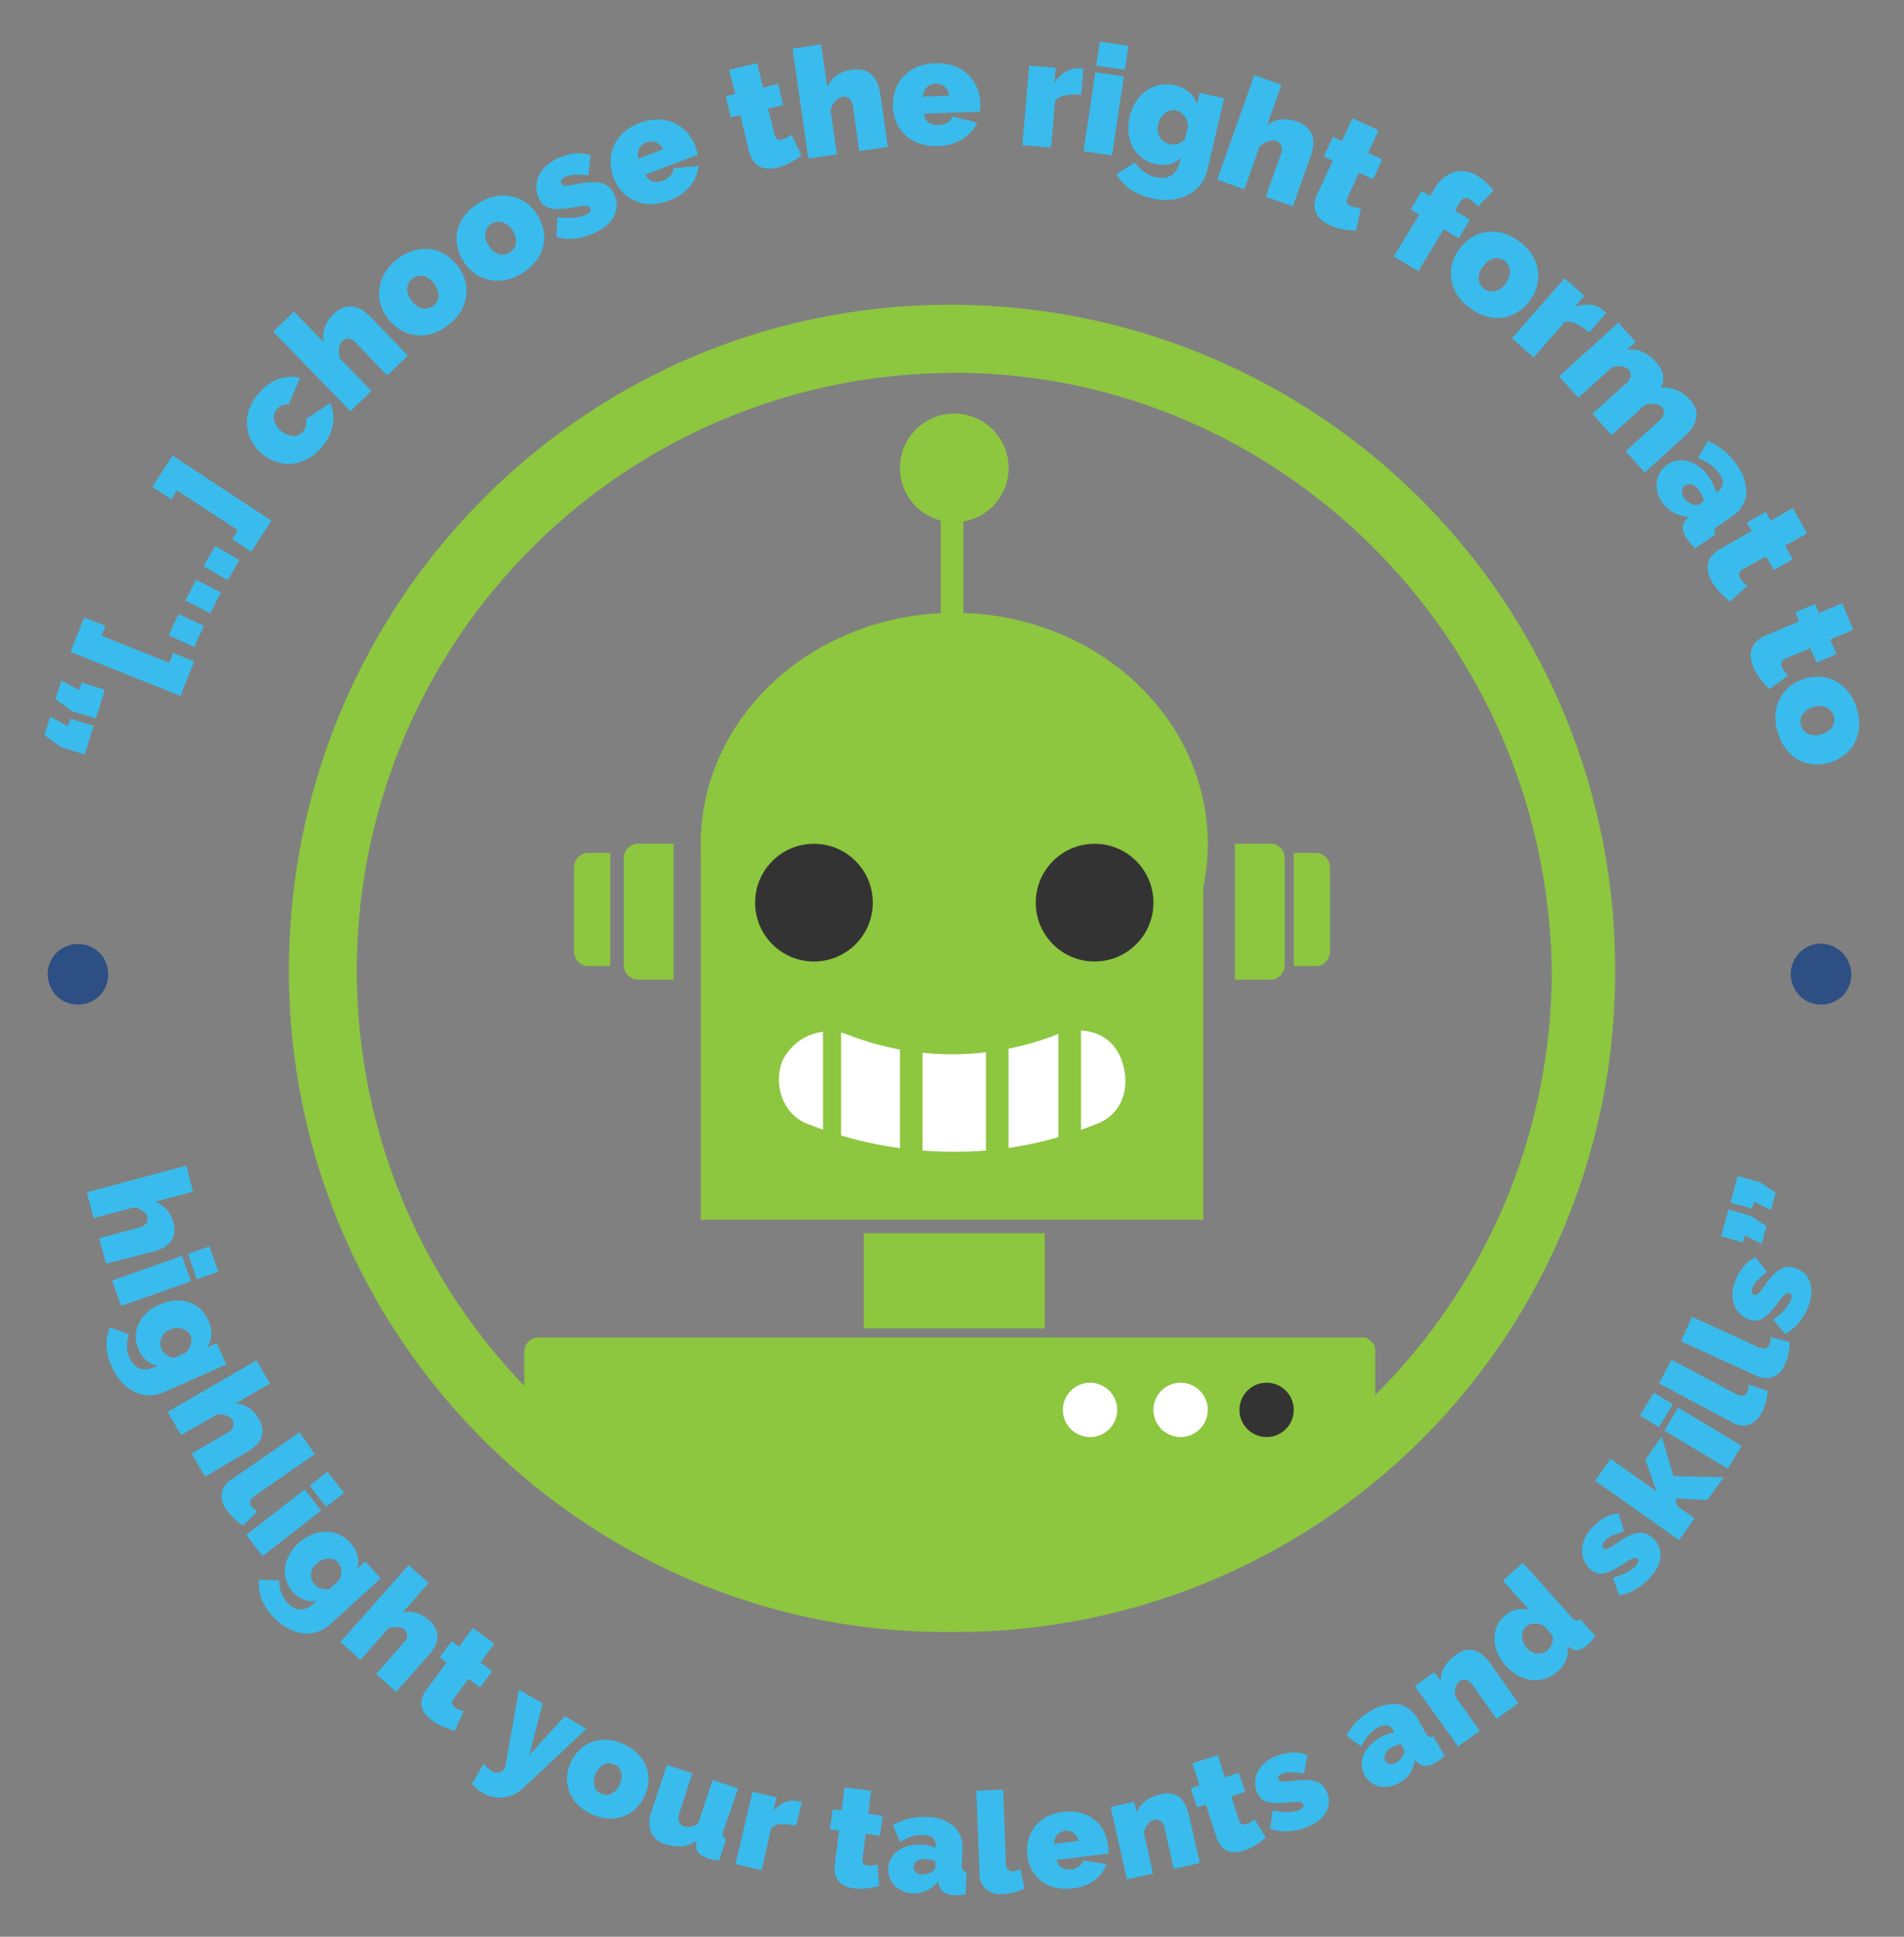 <?xml version="1.0" encoding="UTF-8"?> <svg xmlns="http://www.w3.org/2000/svg" xmlns:xlink="http://www.w3.org/1999/xlink" id="Layer_1" data-name="Layer 1" viewBox="0 0 300 305"><rect x="0" y="0" width="300" height="305" fill="#808080" stroke="none"/><defs><clipPath id="clip-path"><ellipse cx="467.81" cy="154.54" rx="124.87" ry="122.03" fill="none"></ellipse></clipPath><clipPath id="clip-path-2"><circle cx="402.7" cy="231.29" r="62.17" fill="none"></circle></clipPath></defs><title>No-Experience</title><path d="M16.72,199,15.62,195l6.35-1.7a1.73,1.73,0,0,0,1.11-.7,1.3,1.3,0,0,0,.13-1,1.46,1.46,0,0,0-.24-.43,3.4,3.4,0,0,0-.47-.45,3,3,0,0,0-.64-.37,2.82,2.82,0,0,0-.77-.2l-6.32,1.69-1.09-4.07,15.65-4.2,1.09,4.08-6,1.62a4,4,0,0,1,1.82,1.19,4.87,4.87,0,0,1,1.06,2,3.88,3.88,0,0,1,.1,2,3,3,0,0,1-.73,1.35,3.78,3.78,0,0,1-1.19.82,9.3,9.3,0,0,1-1.3.46Z" fill="#39bced"></path><path d="M17.68,201.66l11-3.88,1.4,4-11,3.88Zm11.94-4.2L33,196.28l1.4,4L31,201.44Z" fill="#39bced"></path><path d="M21.83,212.49a4.68,4.68,0,0,1-.43-2.08,4.76,4.76,0,0,1,.48-2,5.72,5.72,0,0,1,1.28-1.7,6.9,6.9,0,0,1,2-1.27,7.06,7.06,0,0,1,2.37-.62,6,6,0,0,1,2.21.25,5.11,5.11,0,0,1,1.84,1.07A5.22,5.22,0,0,1,32.85,208a4.68,4.68,0,0,1,.44,2.23,3.63,3.63,0,0,1-.71,2l1.58-.7,1.49,3.35-9.71,4.31a5.88,5.88,0,0,1-2.48.54,5.31,5.31,0,0,1-2.31-.56,6.71,6.71,0,0,1-2-1.55,9.23,9.23,0,0,1-1.58-2.49,8.38,8.38,0,0,1-.79-3.2,7.45,7.45,0,0,1,.53-2.9l3,1.09a5.83,5.83,0,0,0-.3,1.82,4.59,4.59,0,0,0,.4,1.92,4,4,0,0,0,.59.94,2.44,2.44,0,0,0,.83.64,2.51,2.51,0,0,0,1.08.22,3.46,3.46,0,0,0,1.31-.33l.69-.31a3.16,3.16,0,0,1-1.85-.77A4.76,4.76,0,0,1,21.83,212.49Zm3.65,0a2.1,2.1,0,0,0,.73.91,3.15,3.15,0,0,0,1.19.45l1.91-.84a2.9,2.9,0,0,0,.78-1.36,2.08,2.08,0,0,0-.09-1.36,1.74,1.74,0,0,0-.53-.67,2.45,2.45,0,0,0-1.72-.47,3.49,3.49,0,0,0-1,.27,2.41,2.41,0,0,0-1.34,1.3A2.15,2.15,0,0,0,25.48,212.52Z" fill="#39bced"></path><path d="M32.31,232.55l-2.12-3.65,5.69-3.29a1.71,1.71,0,0,0,.89-1,1.32,1.32,0,0,0-.14-1,1.44,1.44,0,0,0-.35-.35,2.56,2.56,0,0,0-.57-.31,3,3,0,0,0-.71-.19,2.68,2.68,0,0,0-.8,0L28.54,226l-2.12-3.65,14-8.12,2.11,3.65-5.42,3.14a4.13,4.13,0,0,1,2.08.67,4.88,4.88,0,0,1,1.55,1.69,4,4,0,0,1,.62,1.9,3,3,0,0,1-.36,1.49,3.71,3.71,0,0,1-.94,1.11,8.21,8.21,0,0,1-1.13.78Z" fill="#39bced"></path><path d="M47.2,225.56,49.6,229l-9.5,6.6c-.73.5-.89,1.05-.47,1.65a1.75,1.75,0,0,0,.4.42,2.51,2.51,0,0,0,.53.34l-2.25,2.21a8,8,0,0,1-1.43-1.08,9.05,9.05,0,0,1-1.18-1.35,3.63,3.63,0,0,1-.77-2.63A3.29,3.29,0,0,1,36.47,233Z" fill="#39bced"></path><path d="M38.8,241.73,48,234.56l2.59,3.33-9.22,7.17Zm10-7.77,2.81-2.18,2.59,3.33-2.81,2.18Z" fill="#39bced"></path><path d="M46.15,250.69a4.8,4.8,0,0,1-1.23-3.87,5.7,5.7,0,0,1,.68-2A7.13,7.13,0,0,1,47.06,243a6.9,6.9,0,0,1,2.06-1.33,5.45,5.45,0,0,1,2.16-.46,5.24,5.24,0,0,1,3.91,1.74,4.73,4.73,0,0,1,1.12,2,3.67,3.67,0,0,1-.06,2.1l1.28-1.17L60,248.55l-7.85,7.15A5.65,5.65,0,0,1,50,257a5.25,5.25,0,0,1-2.36.21,6.59,6.59,0,0,1-2.41-.85,9.42,9.42,0,0,1-2.28-1.85,8.22,8.22,0,0,1-1.75-2.79,7.25,7.25,0,0,1-.42-2.93l3.2.09a6,6,0,0,0,.3,1.82,4.58,4.58,0,0,0,1,1.7,4.06,4.06,0,0,0,.85.71,2.54,2.54,0,0,0,1,.34,2.33,2.33,0,0,0,1.09-.14,3.28,3.28,0,0,0,1.14-.72l.56-.51a3.08,3.08,0,0,1-2-.15A4.79,4.79,0,0,1,46.15,250.69Zm3.48-1.13a2,2,0,0,0,1,.63,3.33,3.33,0,0,0,1.28.06l1.54-1.41a2.82,2.82,0,0,0,.31-1.53,2.05,2.05,0,0,0-.51-1.26,1.64,1.64,0,0,0-.72-.47,2.31,2.31,0,0,0-.86-.13,2.53,2.53,0,0,0-.91.22,3.17,3.17,0,0,0-.85.57A2.42,2.42,0,0,0,49,247.9,2.18,2.18,0,0,0,49.63,249.56Z" fill="#39bced"></path><path d="M62.41,266.43l-3.15-2.81,4.36-4.91a1.65,1.65,0,0,0,.54-1.2,1.31,1.31,0,0,0-.46-.93,1.2,1.2,0,0,0-.44-.22,2.07,2.07,0,0,0-.63-.12,2.67,2.67,0,0,0-.74,0,3.08,3.08,0,0,0-.76.25l-4.35,4.9-3.15-2.8,10.76-12.12,3.16,2.8L63.39,254a4.14,4.14,0,0,1,2.18,0,4.9,4.9,0,0,1,2,1.11,4,4,0,0,1,1.18,1.62,3.09,3.09,0,0,1,.13,1.52,4.16,4.16,0,0,1-.54,1.35,9.06,9.06,0,0,1-.84,1.1Z" fill="#39bced"></path><path d="M71.68,272.54a12.08,12.08,0,0,1-1.9-.63,7.82,7.82,0,0,1-1.75-1,4.66,4.66,0,0,1-1-.95,3,3,0,0,1-.56-1.13,2.82,2.82,0,0,1,0-1.29,4.08,4.08,0,0,1,.73-1.44l3.19-4.3L69.27,261l1.89-2.55,1.16.86,2.19-2.94,3.38,2.51-2.18,2.94,1.84,1.37-1.9,2.55-1.83-1.37-2.31,3.11a1.05,1.05,0,0,0-.28.79.93.93,0,0,0,.39.59,3.64,3.64,0,0,0,.63.34,5.1,5.1,0,0,0,.81.25Z" fill="#39bced"></path><path d="M76.22,277.74a5.29,5.29,0,0,0,1.31,1.19,1.43,1.43,0,0,0,2.07-.6l2.16-12.24,3.75,2.16-2.12,8.13,5.6-6.12,3.41,2-10,9.35a5.48,5.48,0,0,1-1.44,1,5.26,5.26,0,0,1-3.29.37,5.65,5.65,0,0,1-1.61-.62,6,6,0,0,1-1.68-1.46Z" fill="#39bced"></path><path d="M93.25,285.71a7.11,7.11,0,0,1-2.31-1.6,6,6,0,0,1-1.27-2.05,5.56,5.56,0,0,1-.31-2.26,6.68,6.68,0,0,1,1.9-4.18,5.41,5.41,0,0,1,1.92-1.25,5.91,5.91,0,0,1,2.37-.39,7.28,7.28,0,0,1,2.72.69,7.09,7.09,0,0,1,2.3,1.6,6,6,0,0,1,1.28,2,5.63,5.63,0,0,1,.31,2.27,6.68,6.68,0,0,1-.58,2.26,6.47,6.47,0,0,1-1.33,1.92A5.5,5.5,0,0,1,98.34,286a6,6,0,0,1-2.38.38A7.07,7.07,0,0,1,93.25,285.71Zm.63-6.38a2.69,2.69,0,0,0-.24,1.92,1.9,1.9,0,0,0,1.08,1.22,1.87,1.87,0,0,0,1.63,0A2.72,2.72,0,0,0,97.64,281a2.77,2.77,0,0,0,.24-1.91,1.87,1.87,0,0,0-1.08-1.22,1.83,1.83,0,0,0-1.63,0A2.66,2.66,0,0,0,93.88,279.33Z" fill="#39bced"></path><path d="M104.79,290.38a3.35,3.35,0,0,1-2.23-1.88,4.64,4.64,0,0,1,.1-3.27l2.43-7.29,4,1.33L107,285.65a1.88,1.88,0,0,0,0,1.25,1.16,1.16,0,0,0,.76.7,2.44,2.44,0,0,0,1,.1,2.53,2.53,0,0,0,1.27-.6l2.26-6.79,4,1.34L114,288.3a1.35,1.35,0,0,0-.09.85.82.82,0,0,0,.5.46L113.31,293a9,9,0,0,1-1.76-.35c-1.36-.45-2-1.23-1.85-2.32l0-.43a4.77,4.77,0,0,1-2.35.87A6.68,6.68,0,0,1,104.79,290.38Z" fill="#39bced"></path><path d="M125.42,287.52a9,9,0,0,0-2.23-.25,2.75,2.75,0,0,0-1.65.52L120,294.54l-4.11-1,2.69-11.37,3.76.89-.51,2.16a4.91,4.91,0,0,1,1.91-1.41,3.47,3.47,0,0,1,2.08-.16,4.51,4.51,0,0,1,.52.15Z" fill="#39bced"></path><path d="M138.55,297a14.61,14.61,0,0,1-2,.39,8.36,8.36,0,0,1-2,0,5.13,5.13,0,0,1-1.32-.35,3,3,0,0,1-1-.71,2.82,2.82,0,0,1-.62-1.13,4,4,0,0,1-.07-1.62l.67-5.31-1.43-.18.4-3.15,1.43.18.46-3.64,4.19.53-.46,3.64,2.26.29-.4,3.15-2.26-.29-.49,3.83a1.12,1.12,0,0,0,.14.84.91.91,0,0,0,.63.31,2.92,2.92,0,0,0,.72,0,5.1,5.1,0,0,0,.83-.17Z" fill="#39bced"></path><path d="M143.91,298.18a4.26,4.26,0,0,1-1.61-.36A3.91,3.91,0,0,1,141,297a3.64,3.64,0,0,1-.8-1.22,3.59,3.59,0,0,1-.25-1.5,3.45,3.45,0,0,1,.44-1.6,3.77,3.77,0,0,1,1.1-1.22,4.85,4.85,0,0,1,1.62-.76,7,7,0,0,1,2-.21,5.52,5.52,0,0,1,2.33.54l0-.35a1.5,1.5,0,0,0-.43-1.24,2.42,2.42,0,0,0-1.53-.46,5.09,5.09,0,0,0-1.85.24,9.87,9.87,0,0,0-1.81.87l-1.12-2.66a9.41,9.41,0,0,1,5.32-1.27,6.56,6.56,0,0,1,4.25,1.41,4.53,4.53,0,0,1,1.36,3.79l-.09,2.27a1.46,1.46,0,0,0,.14.84.89.89,0,0,0,.61.3l-.14,3.55a9.32,9.32,0,0,1-1,.12,5.79,5.79,0,0,1-.81,0,3,3,0,0,1-1.7-.48,2,2,0,0,1-.72-1.24l-.07-.43a5.35,5.35,0,0,1-1.86,1.45A4.69,4.69,0,0,1,143.91,298.18Zm1.39-3a2.68,2.68,0,0,0,.78-.09,2.58,2.58,0,0,0,.72-.29,1.92,1.92,0,0,0,.42-.37.83.83,0,0,0,.17-.43l0-.86a5.14,5.14,0,0,0-.81-.26,4.22,4.22,0,0,0-.79-.12,2.21,2.21,0,0,0-1.31.32,1.13,1.13,0,0,0-.54.94,1,1,0,0,0,.35.81A1.5,1.5,0,0,0,145.3,295.21Z" fill="#39bced"></path><path d="M153.83,282l4.22-.16.44,11.56q0,1.32,1.14,1.29a2.41,2.41,0,0,0,1.14-.38l.65,3.09a8.05,8.05,0,0,1-1.68.62,8.9,8.9,0,0,1-1.78.26,3.62,3.62,0,0,1-2.62-.76,3.31,3.31,0,0,1-1-2.48Z" fill="#39bced"></path><path d="M168.93,297.38a7.4,7.4,0,0,1-2.77-.15,5.76,5.76,0,0,1-2.15-1.05,5.58,5.58,0,0,1-1.44-1.73,6.11,6.11,0,0,1-.69-2.18,6.8,6.8,0,0,1,.13-2.43,5.59,5.59,0,0,1,1-2.11,6.07,6.07,0,0,1,1.82-1.57,7.09,7.09,0,0,1,2.69-.82,7.26,7.26,0,0,1,2.79.17,6,6,0,0,1,2.15,1.09,5.26,5.26,0,0,1,1.44,1.77,6.42,6.42,0,0,1,.68,2.23,5.06,5.06,0,0,1,.05.68c0,.23,0,.44,0,.62l-8.14,1a1.67,1.67,0,0,0,.84,1.26,2.43,2.43,0,0,0,1.4.24,2.71,2.71,0,0,0,1.25-.46,1.55,1.55,0,0,0,.7-.95l3.67.59a5.65,5.65,0,0,1-1.9,2.53A7,7,0,0,1,168.93,297.38Zm1-7.48a2.16,2.16,0,0,0-.77-1.24,1.77,1.77,0,0,0-1.36-.33,1.8,1.8,0,0,0-1.25.64,2.15,2.15,0,0,0-.46,1.39Z" fill="#39bced"></path><path d="M189.05,293.38l-4.11.93-1.45-6.41a1.75,1.75,0,0,0-.65-1.14,1.21,1.21,0,0,0-1-.18,1.9,1.9,0,0,0-1,.7,2.83,2.83,0,0,0-.6,1.37l1.44,6.39-4.11.93L175,284.58l3.71-.84.38,1.69a3.88,3.88,0,0,1,1.38-1.8,6.5,6.5,0,0,1,2.48-1.08,3.6,3.6,0,0,1,1.94,0,3.06,3.06,0,0,1,1.28.81,4.09,4.09,0,0,1,.77,1.24,9.21,9.21,0,0,1,.4,1.28Z" fill="#39bced"></path><path d="M199.43,289.4a13.37,13.37,0,0,1-1.61,1.18,8.1,8.1,0,0,1-1.82.85,4.94,4.94,0,0,1-1.34.25,2.89,2.89,0,0,1-1.25-.21,2.76,2.76,0,0,1-1-.76,4.06,4.06,0,0,1-.76-1.44L190,284.18l-1.38.44-1-3,1.38-.44-1.12-3.49,4-1.29,1.12,3.49,2.18-.7,1,3-2.18.7,1.19,3.67a1,1,0,0,0,.48.7.88.88,0,0,0,.7,0A3.14,3.14,0,0,0,197,287a5.39,5.39,0,0,0,.67-.51Z" fill="#39bced"></path><path d="M206,287.71a9.06,9.06,0,0,1-3,.68,6.9,6.9,0,0,1-2.86-.4l.38-2.89a11.52,11.52,0,0,0,2.37.25,5.21,5.21,0,0,0,1.87-.33c.55-.23.75-.51.61-.86a.63.63,0,0,0-.52-.36,5.59,5.59,0,0,0-1.44,0,21.58,21.58,0,0,1-2.19.14,6.1,6.1,0,0,1-1.53-.17,2.52,2.52,0,0,1-1-.54,2.87,2.87,0,0,1-.64-1,3.92,3.92,0,0,1,.12-3.24,4.33,4.33,0,0,1,1.08-1.36,5.58,5.58,0,0,1,1.66-1,8.67,8.67,0,0,1,2.4-.62,6.28,6.28,0,0,1,2.68.36l-.52,2.95a11.71,11.71,0,0,0-2.07-.24,3.71,3.71,0,0,0-1.39.24,1.31,1.31,0,0,0-.52.37.49.49,0,0,0,0,.51.61.61,0,0,0,.53.37,6.16,6.16,0,0,0,1.48-.09,17.92,17.92,0,0,1,2.24-.16,5.47,5.47,0,0,1,1.58.22,2.37,2.37,0,0,1,1.06.62,3.19,3.19,0,0,1,.69,1.07,3.73,3.73,0,0,1,.3,1.63,3.4,3.4,0,0,1-.43,1.5,4.5,4.5,0,0,1-1.12,1.3A7,7,0,0,1,206,287.71Z" fill="#39bced"></path><path d="M220.45,280.79a4.58,4.58,0,0,1-1.55.55,4.06,4.06,0,0,1-1.52,0,3.72,3.72,0,0,1-1.33-.6,3.72,3.72,0,0,1-1.49-2.73,4,4,0,0,1,.28-1.62,4.75,4.75,0,0,1,1-1.5,6.78,6.78,0,0,1,1.62-1.26,5.58,5.58,0,0,1,2.26-.79l-.18-.31a1.52,1.52,0,0,0-1-.82,2.4,2.4,0,0,0-1.53.42,5,5,0,0,0-1.44,1.2,8.74,8.74,0,0,0-1.08,1.7l-2.36-1.67a9.45,9.45,0,0,1,3.83-3.9,6.65,6.65,0,0,1,4.35-1.07,4.57,4.57,0,0,1,3.17,2.49l1.12,2a1.49,1.49,0,0,0,.57.63.85.85,0,0,0,.68-.07l1.77,3.09c-.26.23-.52.44-.76.62a7.9,7.9,0,0,1-.68.45,3,3,0,0,1-1.69.5,1.93,1.93,0,0,1-1.27-.67l-.29-.32a5.23,5.23,0,0,1-.8,2.21A4.81,4.81,0,0,1,220.45,280.79Zm-.4-3.25a2.58,2.58,0,0,0,.61-.5,3,3,0,0,0,.46-.63,1.85,1.85,0,0,0,.15-.53.76.76,0,0,0-.08-.46l-.43-.75a5.58,5.58,0,0,0-.82.22,3.42,3.42,0,0,0-.74.32,2.14,2.14,0,0,0-.93,1,1.16,1.16,0,0,0,0,1.09,1,1,0,0,0,.74.5A1.54,1.54,0,0,0,220.05,277.54Z" fill="#39bced"></path><path d="M239.23,268.22l-3.43,2.46L232,265.34a1.69,1.69,0,0,0-1.05-.79,1.24,1.24,0,0,0-.95.2,1.89,1.89,0,0,0-.65,1,2.73,2.73,0,0,0,0,1.5l3.82,5.32-3.43,2.46-6.81-9.49,3.08-2.21,1,1.4a4,4,0,0,1,.57-2.2,6.54,6.54,0,0,1,1.86-1.95,3.6,3.6,0,0,1,1.8-.76,3.07,3.07,0,0,1,1.49.26,3.68,3.68,0,0,1,1.19.84,7.64,7.64,0,0,1,.87,1Z" fill="#39bced"></path><path d="M245.44,263.2a5.31,5.31,0,0,1-1.94,1.15,5,5,0,0,1-2.14.22,5.84,5.84,0,0,1-2.14-.67,7.05,7.05,0,0,1-1.94-1.56,7.37,7.37,0,0,1-1.32-2,5.78,5.78,0,0,1-.49-2.14,4.74,4.74,0,0,1,.35-2,4.56,4.56,0,0,1,1.23-1.72,4.36,4.36,0,0,1,1.89-1,3.58,3.58,0,0,1,2.05.11l-4.18-4.67,3.14-2.81,7.71,8.6a1.33,1.33,0,0,0,.68.5A.82.82,0,0,0,249,255l2.37,2.65a9.75,9.75,0,0,1-1.17,1.35q-1.6,1.44-2.94.45l-.34-.25a3.7,3.7,0,0,1-.17,2.24A5,5,0,0,1,245.44,263.2Zm-1.51-3.41a2.46,2.46,0,0,0,.69-2.23L243.23,256a3.07,3.07,0,0,0-1.52-.32,2,2,0,0,0-1.26.49,1.71,1.71,0,0,0-.5.72,1.88,1.88,0,0,0-.13.85,2.75,2.75,0,0,0,.22.91,2.82,2.82,0,0,0,.54.86,2.5,2.5,0,0,0,1.66.9A2.21,2.21,0,0,0,243.93,259.79Z" fill="#39bced"></path><path d="M260.16,248.21a9.09,9.09,0,0,1-2.32,2,6.73,6.73,0,0,1-2.72,1l-1-2.74a10.82,10.82,0,0,0,2.22-.86,5,5,0,0,0,1.5-1.15c.39-.45.44-.8.16-1a.65.65,0,0,0-.63-.08,6,6,0,0,0-1.26.69,21.64,21.64,0,0,1-1.88,1.13,6.61,6.61,0,0,1-1.44.55,2.38,2.38,0,0,1-1.16,0,2.76,2.76,0,0,1-1-.58,3.86,3.86,0,0,1-1-1.34,3.81,3.81,0,0,1-.35-1.6,4.49,4.49,0,0,1,.32-1.7,6,6,0,0,1,1-1.66,9,9,0,0,1,1.85-1.65,6.25,6.25,0,0,1,2.55-.91l.89,2.86a12.2,12.2,0,0,0-2,.73,3.47,3.47,0,0,0-1.12.86,1.24,1.24,0,0,0-.3.56.48.48,0,0,0,.19.48.64.64,0,0,0,.65.09,6.61,6.61,0,0,0,1.27-.76,15.23,15.23,0,0,1,1.91-1.17,5.66,5.66,0,0,1,1.51-.54,2.48,2.48,0,0,1,1.22.07,3.28,3.28,0,0,1,1.1.64,3.65,3.65,0,0,1,1,1.31,3.4,3.4,0,0,1,.31,1.52,4.45,4.45,0,0,1-.41,1.68A6.9,6.9,0,0,1,260.16,248.21Z" fill="#39bced"></path><path d="M269,236.25l-5-.3.27,1.23L267,239.1l-2.43,3.44-13.24-9.34,2.43-3.45,7.24,5.11-1.75-5,2.57-3.63,1.85,6.23,7.92.18Z" fill="#39bced"></path><path d="M261.4,224.76l-3-1.83,2.18-3.61,3,1.83Zm10.84,6.53-10-6,2.17-3.62,10,6Z" fill="#39bced"></path><path d="M261.38,217.86l2-3.72,10.21,5.42c.79.41,1.35.3,1.69-.34a1.78,1.78,0,0,0,.19-.55,2.25,2.25,0,0,0,.06-.63l3,1a7.3,7.3,0,0,1-.3,1.76,8.81,8.81,0,0,1-.66,1.67,3.6,3.6,0,0,1-2,1.89,3.31,3.31,0,0,1-2.65-.37Z" fill="#39bced"></path><path d="M264.85,211.22l1.75-3.84,10.52,4.8c.81.37,1.37.23,1.67-.43a2.76,2.76,0,0,0,.16-.57,2.58,2.58,0,0,0,0-.62l3.05.8a7.59,7.59,0,0,1-.2,1.78,8.57,8.57,0,0,1-.56,1.71,3.61,3.61,0,0,1-1.86,2,3.32,3.32,0,0,1-2.66-.21Z" fill="#39bced"></path><path d="M285,205.59a9.37,9.37,0,0,1-1.51,2.64,7,7,0,0,1-2.23,1.83l-1.87-2.24a11.28,11.28,0,0,0,1.79-1.57,5.22,5.22,0,0,0,1-1.6c.2-.56.13-.9-.21-1a.65.65,0,0,0-.62.14,6.1,6.1,0,0,0-1,1.08,18.69,18.69,0,0,1-1.38,1.71,5.68,5.68,0,0,1-1.16,1,2.52,2.52,0,0,1-1.1.39,2.81,2.81,0,0,1-1.16-.2,3.71,3.71,0,0,1-1.41-.9,4,4,0,0,1-.89-1.38,4.6,4.6,0,0,1-.28-1.72,6.08,6.08,0,0,1,.39-1.9,9,9,0,0,1,1.17-2.19,6.28,6.28,0,0,1,2.08-1.72l1.82,2.38a11.64,11.64,0,0,0-1.58,1.35,3.67,3.67,0,0,0-.76,1.19,1.12,1.12,0,0,0-.08.63.48.48,0,0,0,.34.39.61.61,0,0,0,.63-.14,6.25,6.25,0,0,0,.94-1.15,16.7,16.7,0,0,1,1.39-1.75,5.71,5.71,0,0,1,1.24-1,2.51,2.51,0,0,1,1.17-.35,3.29,3.29,0,0,1,1.26.22,3.89,3.89,0,0,1,1.4.88,3.36,3.36,0,0,1,.81,1.33,4.29,4.29,0,0,1,.19,1.71A7.07,7.07,0,0,1,285,205.59Z" fill="#39bced"></path><path d="M277.56,195.9l-2.65-1.34-.31,1.12-3.42-1,1.16-4.21,3.53,1,2.45,1.64Zm1.47-5.33-2.65-1.33-.31,1.11-3.42-.95,1.16-4.21,3.53,1,2.45,1.65Z" fill="#39bced"></path><path d="M7.91,112.84l2.81,1.53.37-1.19,3.65,1.13-1.39,4.5-3.77-1.17L7,115.79Zm1.77-5.68,2.81,1.52.36-1.19,3.66,1.14-1.4,4.5L11.35,112,8.76,110.1Z" fill="#39bced"></path><path d="M28.43,109.6l-17.32-6.93,2.17-5.44,3.33,1.33L16,100.12l10.66,4.26.62-1.55,3.33,1.33Z" fill="#39bced"></path><path d="M30.58,101.9l-4-1.86,1.55-3.34,4,1.86Z" fill="#39bced"></path><path d="M33.11,96.57l-3.9-2,1.69-3.27,3.91,2Z" fill="#39bced"></path><path d="M35.87,91.36l-3.81-2.2L33.9,86l3.81,2.2Z" fill="#39bced"></path><path d="M39.57,86.89l-3-2,.91-1.4-9.61-6.27L27,78.66l-3-2,3.19-4.91L42.77,82Z" fill="#39bced"></path><path d="M41.28,71.45a6.81,6.81,0,0,1-1.61-1.94,6.15,6.15,0,0,1-.74-2.35,6.65,6.65,0,0,1,.29-2.58A7.71,7.71,0,0,1,40.72,62a7.08,7.08,0,0,1,3.2-2.32,6.18,6.18,0,0,1,3.37-.19L45.47,63.7a2,2,0,0,0-1.84.74,2.07,2.07,0,0,0-.47,1.66,3.43,3.43,0,0,0,3.06,2.57,2,2,0,0,0,1.55-.76A2,2,0,0,0,48.18,66l3.87-2.53a6.18,6.18,0,0,1,.41,3.35,7.23,7.23,0,0,1-1.74,3.55,7.63,7.63,0,0,1-2.32,1.93,6.58,6.58,0,0,1-2.49.74,6,6,0,0,1-2.44-.33A6.63,6.63,0,0,1,41.28,71.45Z" fill="#39bced"></path><path d="M64.28,56,61,59.12,56.09,54a1.88,1.88,0,0,0-1.24-.68,1.45,1.45,0,0,0-1,.43,1.34,1.34,0,0,0-.27.45,2.27,2.27,0,0,0-.18.67,3.51,3.51,0,0,0,0,.8,3.07,3.07,0,0,0,.21.83l4.91,5.07L55.2,64.76,43.05,52.22l3.26-3.16L51,53.9a4.43,4.43,0,0,1,.17-2.34,5.33,5.33,0,0,1,1.36-2.07,4.2,4.2,0,0,1,1.83-1.13,3.19,3.19,0,0,1,1.65,0,4.16,4.16,0,0,1,1.4.69,9.92,9.92,0,0,1,1.11,1Z" fill="#39bced"></path><path d="M70.65,51.17A7.53,7.53,0,0,1,68,52.58a6.38,6.38,0,0,1-2.58.19,5.88,5.88,0,0,1-2.32-.83A7.12,7.12,0,0,1,60,48a6,6,0,0,1-.24-2.45,6.49,6.49,0,0,1,.81-2.45,7.55,7.55,0,0,1,2-2.26,7.87,7.87,0,0,1,2.66-1.4,6.44,6.44,0,0,1,2.59-.2,5.88,5.88,0,0,1,2.32.83,7,7,0,0,1,1.87,1.68A7.2,7.2,0,0,1,73.24,44a6,6,0,0,1,.24,2.45,6.33,6.33,0,0,1-.82,2.46A7.77,7.77,0,0,1,70.65,51.17ZM64.88,47.4a3,3,0,0,0,1.71,1.18,2.15,2.15,0,0,0,2.53-2,3.47,3.47,0,0,0-2.44-3.12,2.15,2.15,0,0,0-2.53,2A3,3,0,0,0,64.88,47.4Z" fill="#39bced"></path><path d="M82.31,43a7.69,7.69,0,0,1-2.81,1.12,6.4,6.4,0,0,1-2.59-.08A5.9,5.9,0,0,1,74.7,43,7,7,0,0,1,73,41.12a7.2,7.2,0,0,1-.93-2.33,5.83,5.83,0,0,1,0-2.46A6.38,6.38,0,0,1,73.16,34a7.85,7.85,0,0,1,2.25-2,7.59,7.59,0,0,1,2.8-1.11,6.4,6.4,0,0,1,2.59.07A6,6,0,0,1,83,32a7.23,7.23,0,0,1,2.62,4.21,6,6,0,0,1,0,2.46A6.51,6.51,0,0,1,84.54,41,7.58,7.58,0,0,1,82.31,43ZM77,38.66A2.92,2.92,0,0,0,78.55,40a2,2,0,0,0,1.74-.23,2.06,2.06,0,0,0,1-1.46,2.94,2.94,0,0,0-.52-2A3,3,0,0,0,79.17,35a2.15,2.15,0,0,0-2.72,1.69A2.92,2.92,0,0,0,77,38.66Z" fill="#39bced"></path><path d="M93.89,36.59a10,10,0,0,1-3.14.95,7.37,7.37,0,0,1-3.09-.21l.18-3.14a11.34,11.34,0,0,0,2.57.09,5.43,5.43,0,0,0,2-.5c.57-.28.76-.6.59-1a.69.69,0,0,0-.59-.35,6.58,6.58,0,0,0-1.54.15,22.07,22.07,0,0,1-2.34.32,6.68,6.68,0,0,1-1.66-.07,2.59,2.59,0,0,1-1.14-.5,3,3,0,0,1-.77-1,4.12,4.12,0,0,1-.44-1.76,4.32,4.32,0,0,1,.32-1.73,4.73,4.73,0,0,1,1.05-1.55,6.63,6.63,0,0,1,1.71-1.21,9.68,9.68,0,0,1,2.53-.85,6.59,6.59,0,0,1,2.91.19l-.33,3.2a12.39,12.39,0,0,0-2.24-.1,3.88,3.88,0,0,0-1.48.37,1.32,1.32,0,0,0-.53.44.54.54,0,0,0,0,.55.69.69,0,0,0,.61.36,6.91,6.91,0,0,0,1.58-.21A17,17,0,0,1,93,28.71a6.08,6.08,0,0,1,1.72.11,2.63,2.63,0,0,1,1.18.59,3.52,3.52,0,0,1,.82,1.1,4,4,0,0,1,.45,1.72,3.62,3.62,0,0,1-.35,1.64,4.64,4.64,0,0,1-1.1,1.49A7.9,7.9,0,0,1,93.89,36.59Z" fill="#39bced"></path><path d="M105.41,31.57a8,8,0,0,1-2.93.57A6.37,6.37,0,0,1,100,31.6a6,6,0,0,1-2-1.43,6.43,6.43,0,0,1-1.29-2.09,7.53,7.53,0,0,1-.5-2.58,5.82,5.82,0,0,1,.47-2.45,6.34,6.34,0,0,1,1.5-2.12,8.46,8.46,0,0,1,5.55-2.11,6.43,6.43,0,0,1,2.53.57,5.82,5.82,0,0,1,2,1.47,6.89,6.89,0,0,1,1.52,2.86c.07.23.12.45.16.64l-8.25,3.14a1.78,1.78,0,0,0,1.21,1.09,2.63,2.63,0,0,0,1.52-.11,2.94,2.94,0,0,0,1.19-.81,1.66,1.66,0,0,0,.48-1.18l4-.34a6.12,6.12,0,0,1-1.32,3.14A7.51,7.51,0,0,1,105.41,31.57Zm-.92-8.07a2.4,2.4,0,0,0-1.13-1.1,2.16,2.16,0,0,0-2.64,1A2.33,2.33,0,0,0,100.6,25Z" fill="#39bced"></path><path d="M126.3,24.5a12.59,12.59,0,0,1-1.83,1.13,8.84,8.84,0,0,1-2,.77,5.33,5.33,0,0,1-1.47.15,3.37,3.37,0,0,1-1.32-.32,3,3,0,0,1-1-.91,4.39,4.39,0,0,1-.69-1.6l-1.34-5.61-1.51.36-.79-3.33,1.51-.36L114.88,11l4.42-1.06.92,3.84,2.39-.57.8,3.32-2.4.58,1,4a1.14,1.14,0,0,0,.46.79,1,1,0,0,0,.75.08,3.31,3.31,0,0,0,.72-.28,5.85,5.85,0,0,0,.77-.49Z" fill="#39bced"></path><path d="M139.88,23.13l-4.49.65-1-7a1.87,1.87,0,0,0-.6-1.28,1.44,1.44,0,0,0-1.09-.26,1.37,1.37,0,0,0-.49.2,2.74,2.74,0,0,0-.54.44,2.89,2.89,0,0,0-.48.64,3.19,3.19,0,0,0-.32.79l1,7-4.5.65L124.87,7.66,129.36,7l1,6.67a4.38,4.38,0,0,1,1.5-1.8,5.32,5.32,0,0,1,2.32-.87,4.19,4.19,0,0,1,2.14.14,3.25,3.25,0,0,1,1.35,1,4,4,0,0,1,.73,1.38,11,11,0,0,1,.33,1.45Z" fill="#39bced"></path><path d="M147.85,23a8,8,0,0,1-3-.41,6,6,0,0,1-3.61-3.29,6.57,6.57,0,0,1-.55-2.4,7.51,7.51,0,0,1,.35-2.6,5.83,5.83,0,0,1,1.23-2.17,6.33,6.33,0,0,1,2.1-1.53,8.44,8.44,0,0,1,5.94-.22,6.23,6.23,0,0,1,2.21,1.35,5.79,5.79,0,0,1,1.39,2,6.87,6.87,0,0,1,.54,2.46,6,6,0,0,1,0,.73,6.21,6.21,0,0,1-.06.66l-8.82.33a1.77,1.77,0,0,0,.8,1.41,2.58,2.58,0,0,0,1.47.39,3,3,0,0,0,1.39-.38,1.71,1.71,0,0,0,.84-1l3.89,1a6.15,6.15,0,0,1-2.27,2.55A7.51,7.51,0,0,1,147.85,23Zm1.71-7.94a2.34,2.34,0,0,0-.72-1.41,2,2,0,0,0-1.43-.47,2,2,0,0,0-1.39.58,2.3,2.3,0,0,0-.61,1.46Z" fill="#39bced"></path><path d="M170.35,14.93a9,9,0,0,0-2.41.08,2.84,2.84,0,0,0-1.68.81l-.66,7.43-4.53-.4,1.11-12.53,4.15.37-.21,2.38a5.41,5.41,0,0,1,1.83-1.8,3.78,3.78,0,0,1,2.19-.49,3.33,3.33,0,0,1,.57.08Z" fill="#39bced"></path><path d="M170.72,23.81l1.87-12.44,4.49.68-1.87,12.44Zm2-13.48.57-3.78,4.49.67L177.24,11Z" fill="#39bced"></path><path d="M181.89,25.79a5.11,5.11,0,0,1-2.07-1,5.28,5.28,0,0,1-1.38-1.7,6.46,6.46,0,0,1-.63-2.2,7.49,7.49,0,0,1,.19-2.51A7.61,7.61,0,0,1,179,16a6,6,0,0,1,1.65-1.72,5.6,5.6,0,0,1,4.53-.83,5,5,0,0,1,2.2,1.07,4,4,0,0,1,1.23,1.89l.42-1.81,3.85.9-2.62,11.13a6.22,6.22,0,0,1-1.14,2.48,5.75,5.75,0,0,1-2,1.62,7.35,7.35,0,0,1-2.65.72,9.88,9.88,0,0,1-3.15-.26,9,9,0,0,1-3.26-1.4,7.8,7.8,0,0,1-2.15-2.35l2.89-1.87A6.36,6.36,0,0,0,180.2,27a4.87,4.87,0,0,0,1.92.91,4,4,0,0,0,1.19.1,2.72,2.72,0,0,0,1.09-.29,2.62,2.62,0,0,0,.88-.79,3.84,3.84,0,0,0,.57-1.34l.19-.79a3.34,3.34,0,0,1-1.87,1.08A5,5,0,0,1,181.89,25.79Zm2.4-3.12a2.29,2.29,0,0,0,1.25,0,3.44,3.44,0,0,0,1.16-.72l.52-2.19a3.07,3.07,0,0,0-.66-1.55,2.24,2.24,0,0,0-1.22-.81,2,2,0,0,0-.93,0,2.29,2.29,0,0,0-.84.42,2.57,2.57,0,0,0-.67.75,3.26,3.26,0,0,0-.41,1,2.61,2.61,0,0,0,.24,2A2.34,2.34,0,0,0,184.29,22.67Z" fill="#39bced"></path><path d="M203.71,32.47,199.43,31l2.37-6.67a1.86,1.86,0,0,0,.06-1.42,1.35,1.35,0,0,0-1.37-.79,3.67,3.67,0,0,0-.69.14,3.28,3.28,0,0,0-.71.34,3.5,3.5,0,0,0-.66.56l-2.36,6.65-4.28-1.52,5.84-16.45,4.28,1.52-2.25,6.35a4.38,4.38,0,0,1,2.16-.89,5.29,5.29,0,0,1,2.46.3,4.13,4.13,0,0,1,1.83,1.13,3.13,3.13,0,0,1,.75,1.47,4.09,4.09,0,0,1,0,1.56,10.37,10.37,0,0,1-.38,1.44Z" fill="#39bced"></path><path d="M213.67,36.33a13.48,13.48,0,0,1-2.14-.24,8.55,8.55,0,0,1-2.06-.65,5.21,5.21,0,0,1-1.24-.78,3.16,3.16,0,0,1-.84-1.07,3,3,0,0,1-.27-1.36,4.23,4.23,0,0,1,.45-1.69L210,25.31l-1.41-.66,1.43-3.1,1.42.65,1.65-3.58,4.12,1.9-1.65,3.58,2.24,1-1.43,3.11-2.24-1L212.37,31a1.14,1.14,0,0,0-.13.9,1,1,0,0,0,.55.53,3.1,3.1,0,0,0,.74.22,4.46,4.46,0,0,0,.91.09Z" fill="#39bced"></path><path d="M219.61,40.39l4-6.59-1.33-.8L224,30.07l1.33.8.7-1.17a6.59,6.59,0,0,1,1.4-1.66,5.05,5.05,0,0,1,1.65-.93,4.1,4.1,0,0,1,1.78-.15,4.73,4.73,0,0,1,1.82.66A10.23,10.23,0,0,1,235.32,30l-2.44,2.55a6.25,6.25,0,0,0-.62-.65,3.46,3.46,0,0,0-.66-.51c-.63-.38-1.15-.22-1.57.48l-.79,1.31,2.35,1.42-1.76,2.93-2.36-1.42-4,6.59Z" fill="#39bced"></path><path d="M231.65,48.54a7.67,7.67,0,0,1-2.09-2.19,6.41,6.41,0,0,1-.89-2.43,6,6,0,0,1,.16-2.46,7.1,7.1,0,0,1,1.11-2.26,6.92,6.92,0,0,1,1.81-1.73,5.89,5.89,0,0,1,2.29-.91,6.54,6.54,0,0,1,2.59.11A7.92,7.92,0,0,1,239.35,38a7.6,7.6,0,0,1,2.07,2.19,6.35,6.35,0,0,1,.91,2.43,6,6,0,0,1-.17,2.46,7.08,7.08,0,0,1-1.1,2.26,7,7,0,0,1-1.82,1.73A5.77,5.77,0,0,1,237,50a6.37,6.37,0,0,1-2.59-.12A7.6,7.6,0,0,1,231.65,48.54Zm2-6.59a3,3,0,0,0-.67,2,2.09,2.09,0,0,0,.87,1.53,2,2,0,0,0,1.72.36,2.88,2.88,0,0,0,1.67-1.23,3,3,0,0,0,.67-2,2,2,0,0,0-.87-1.53,2.05,2.05,0,0,0-1.72-.36A2.94,2.94,0,0,0,233.7,42Z" fill="#39bced"></path><path d="M250.4,52.37a9.4,9.4,0,0,0-2-1.36,3,3,0,0,0-1.84-.34l-4.91,5.62-3.42-3,8.29-9.46,3.13,2.74-1.58,1.8a5.39,5.39,0,0,1,2.54-.37,3.68,3.68,0,0,1,2.06.9c.22.2.36.33.41.39Z" fill="#39bced"></path><path d="M259.15,74.41l-3-3.37,5.25-4.74a2,2,0,0,0,.76-1.18,1.19,1.19,0,0,0-.29-1,1.85,1.85,0,0,0-1.15-.52,2.92,2.92,0,0,0-1.56.2l-5.24,4.73-3-3.38,5.25-4.74a2,2,0,0,0,.75-1.18,1.15,1.15,0,0,0-.29-1,1.88,1.88,0,0,0-1.15-.52,2.92,2.92,0,0,0-1.56.2l-5.23,4.73-3.05-3.37,9.34-8.44,2.74,3-1.39,1.25a4.26,4.26,0,0,1,2.4.32,6.65,6.65,0,0,1,2.26,1.69,4.27,4.27,0,0,1,.76,1.12,3.15,3.15,0,0,1,.3,1.06,2.58,2.58,0,0,1-.06,1,3.54,3.54,0,0,1-.34.83,4.51,4.51,0,0,1,2.42.29,5.79,5.79,0,0,1,2.19,1.57,3.67,3.67,0,0,1,1,1.78,3.18,3.18,0,0,1-.12,1.6,4.29,4.29,0,0,1-.76,1.37,10.23,10.23,0,0,1-1,1.05Z" fill="#39bced"></path><path d="M261.88,79.09a4.74,4.74,0,0,1-.74-1.62,4.52,4.52,0,0,1-.09-1.63,3.94,3.94,0,0,1,3.34-3.32,4.18,4.18,0,0,1,1.75.16,5.09,5.09,0,0,1,1.7.9,7.17,7.17,0,0,1,1.5,1.63,6.06,6.06,0,0,1,1,2.36l.31-.22a1.63,1.63,0,0,0,.8-1.16,2.63,2.63,0,0,0-.59-1.62,5.69,5.69,0,0,0-1.41-1.44,9.54,9.54,0,0,0-1.92-1l1.58-2.68a10.26,10.26,0,0,1,4.53,3.76,7.14,7.14,0,0,1,1.52,4.59,4.89,4.89,0,0,1-2.39,3.61l-2,1.38a1.64,1.64,0,0,0-.63.67,1,1,0,0,0,.13.72l-3.15,2.16a10.4,10.4,0,0,1-.74-.75,8.37,8.37,0,0,1-.54-.69,3.17,3.17,0,0,1-.68-1.77,2,2,0,0,1,.6-1.42l.32-.34a5.75,5.75,0,0,1-2.44-.67A5,5,0,0,1,261.88,79.09Zm3.45-.72a3.06,3.06,0,0,0,.58.62,3.19,3.19,0,0,0,.72.43,2.14,2.14,0,0,0,.59.12.82.82,0,0,0,.48-.13l.77-.53a7.55,7.55,0,0,0-.31-.86,4.12,4.12,0,0,0-.41-.76,2.27,2.27,0,0,0-1.12-.92,1.25,1.25,0,0,0-1.16.13,1.1,1.1,0,0,0-.47.83A1.71,1.71,0,0,0,265.33,78.37Z" fill="#39bced"></path><path d="M272.61,94.73a13.34,13.34,0,0,1-1.6-1.44,9.11,9.11,0,0,1-1.3-1.73,5.69,5.69,0,0,1-.55-1.37,3.25,3.25,0,0,1-.05-1.35,2.88,2.88,0,0,1,.58-1.26A4.31,4.31,0,0,1,271,86.47l5-2.84-.77-1.35,3-1.68L279,82,282.47,80l2.24,4-3.44,1.94,1.21,2.14-3,1.68-1.21-2.14-3.62,2a1.16,1.16,0,0,0-.63.66,1,1,0,0,0,.14.74,2.9,2.9,0,0,0,.46.62,6.75,6.75,0,0,0,.69.6Z" fill="#39bced"></path><path d="M278.79,108.53a15.16,15.16,0,0,1-1.43-1.62,9.31,9.31,0,0,1-1.09-1.86,5.28,5.28,0,0,1-.39-1.42,3.18,3.18,0,0,1,.1-1.35,2.91,2.91,0,0,1,.72-1.19,4.2,4.2,0,0,1,1.46-1l5.31-2.25-.61-1.43L286,95.12l.61,1.43L290.25,95,292,99.19l-3.63,1.54,1,2.27-3.14,1.34-1-2.27-3.82,1.62a1.21,1.21,0,0,0-.71.59,1.07,1.07,0,0,0,.05.76,3.52,3.52,0,0,0,.4.66,5.43,5.43,0,0,0,.61.67Z" fill="#39bced"></path><path d="M280.16,115.48a7.61,7.61,0,0,1-.41-3,6.49,6.49,0,0,1,.71-2.49A5.84,5.84,0,0,1,282,108.1a7,7,0,0,1,2.22-1.18,7.07,7.07,0,0,1,2.49-.34,6,6,0,0,1,2.39.61,6.5,6.5,0,0,1,2,1.61,7.54,7.54,0,0,1,1.43,2.67,7.66,7.66,0,0,1,.4,3,6.53,6.53,0,0,1-.7,2.5,6.09,6.09,0,0,1-1.58,1.89,7.18,7.18,0,0,1-2.22,1.18,7.07,7.07,0,0,1-2.49.34,6,6,0,0,1-2.38-.62,6.42,6.42,0,0,1-2-1.61A7.58,7.58,0,0,1,280.16,115.48Zm5.52-4.12a2.91,2.91,0,0,0-1.69,1.2,2,2,0,0,0-.19,1.74,2,2,0,0,0,1.17,1.31,2.92,2.92,0,0,0,2.08,0,3,3,0,0,0,1.7-1.2,2.14,2.14,0,0,0-1-3A2.92,2.92,0,0,0,285.68,111.36Z" fill="#39bced"></path><path d="M291.7,153.42a4.91,4.91,0,0,1-.37,1.87,4.79,4.79,0,0,1-1,1.54,5,5,0,0,1-1.53,1,4.73,4.73,0,0,1-1.87.37,4.75,4.75,0,0,1-3.38-1.39,5.13,5.13,0,0,1-1-1.54,4.65,4.65,0,0,1,0-3.73A4.8,4.8,0,0,1,285,149a4.49,4.49,0,0,1,1.86-.39,4.58,4.58,0,0,1,1.87.39,5.39,5.39,0,0,1,1.53,1,4.59,4.59,0,0,1,1,1.52A4.9,4.9,0,0,1,291.7,153.42Z" fill="#2d4f84"></path><path d="M17.05,153.42a4.91,4.91,0,0,1-.37,1.87,4.79,4.79,0,0,1-1,1.54,5,5,0,0,1-1.53,1,4.91,4.91,0,0,1-3.74,0,4.68,4.68,0,0,1-1.51-1,5.13,5.13,0,0,1-1-1.54,4.65,4.65,0,0,1,0-3.73,4.92,4.92,0,0,1,1-1.52,5,5,0,0,1,1.51-1,4.68,4.68,0,0,1,3.74,0,5.39,5.39,0,0,1,1.53,1,4.59,4.59,0,0,1,1,1.52A4.9,4.9,0,0,1,17.05,153.42Z" fill="#2d4f84"></path><path d="M96.15,152.14H92.59A2.27,2.27,0,0,1,90.45,150h0V136.45a2.28,2.28,0,0,1,2.14-2.14h3.56v17.83Z" fill="#8dc63f"></path><path d="M106.14,154.28h-5.71a2.28,2.28,0,0,1-2.14-2.14h0V135a2.29,2.29,0,0,1,2.14-2.14h5.71v21.4Z" fill="#8dc63f"></path><path d="M203.85,152.14h3.56a2.27,2.27,0,0,0,2.14-2.14h0V136.45a2.28,2.28,0,0,0-2.14-2.14h-3.56v17.83Z" fill="#8dc63f"></path><path d="M194.57,154.28h5.71a2.28,2.28,0,0,0,2.14-2.14h0V135a2.28,2.28,0,0,0-2.14-2.14h-5.71Z" fill="#8dc63f"></path><rect x="136.09" y="194.22" width="28.53" height="14.98" fill="#8dc63f"></rect><rect x="148.22" y="78.68" width="3.57" height="21.4" fill="#8dc63f"></rect><rect x="110.42" y="131.46" width="79.16" height="60.62" fill="#8dc63f"></rect><ellipse cx="150.36" cy="132.88" rx="39.94" ry="36.37" fill="#8dc63f"></ellipse><circle cx="128.25" cy="142.15" r="9.27" fill="#333"></circle><circle cx="172.47" cy="142.15" r="9.27" fill="#333"></circle><circle cx="150.36" cy="73.69" r="8.56" fill="#8dc63f"></circle><path d="M150.36,181.38a61.89,61.89,0,0,1-22.83-4.28c-4.27-1.43-5.7-6.42-4.27-10a8.24,8.24,0,0,1,10-4.28h0a45.36,45.36,0,0,0,33.52,0c4.28-1.43,8.56,0,10,4.28s0,8.55-4.27,10A58.23,58.23,0,0,1,150.36,181.38Z" fill="#fff"></path><path d="M132.53,155.71v30.66l-1.43-.71-1.43-.71V155.71h2.86Zm10.69,0H141.8V185l1.42.71,2.14.71V155.71Zm12.84,0h-.71V185l1.43.71,2.13.71V155.71Zm12.13,0h-1.43V185l1.43.71,2.14.71V155.71Z" fill="#8dc63f"></path><path d="M215.26,210.62H84.74a2.28,2.28,0,0,0-2.14,2.14h0v17.83a103.62,103.62,0,0,0,134.08,0V212.76C216.68,211.33,216,211.33,215.26,210.62Z" fill="#8dc63f"></path><circle cx="171.75" cy="222.03" r="4.28" fill="#fff"></circle><circle cx="186.02" cy="222.03" r="4.28" fill="#fff"></circle><circle cx="199.57" cy="222.03" r="4.28" fill="#333"></circle><path d="M150.36,257c-57.77.71-104.84-46.36-104.84-104.13S91.87,48,149.64,48A104.55,104.55,0,0,1,254.48,152.85h0A103.79,103.79,0,0,1,150.36,257Zm0-198.27a94.14,94.14,0,1,0,94.14,94.14h0C243.78,100.79,201.71,58.71,150.36,58.71Z" fill="#8dc63f"></path><g clip-path="url(#clip-path)"><g clip-path="url(#clip-path-2)"><path d="M420.57,307.8s-111.6-80.25-3.2-167.69l-73.83,16.95s-61.76,60.57-61.63,65,33.36,78.86,39.6,82.42S420.57,307.8,420.57,307.8Z" fill="#ba5852" opacity="0.25"></path></g></g></svg> 